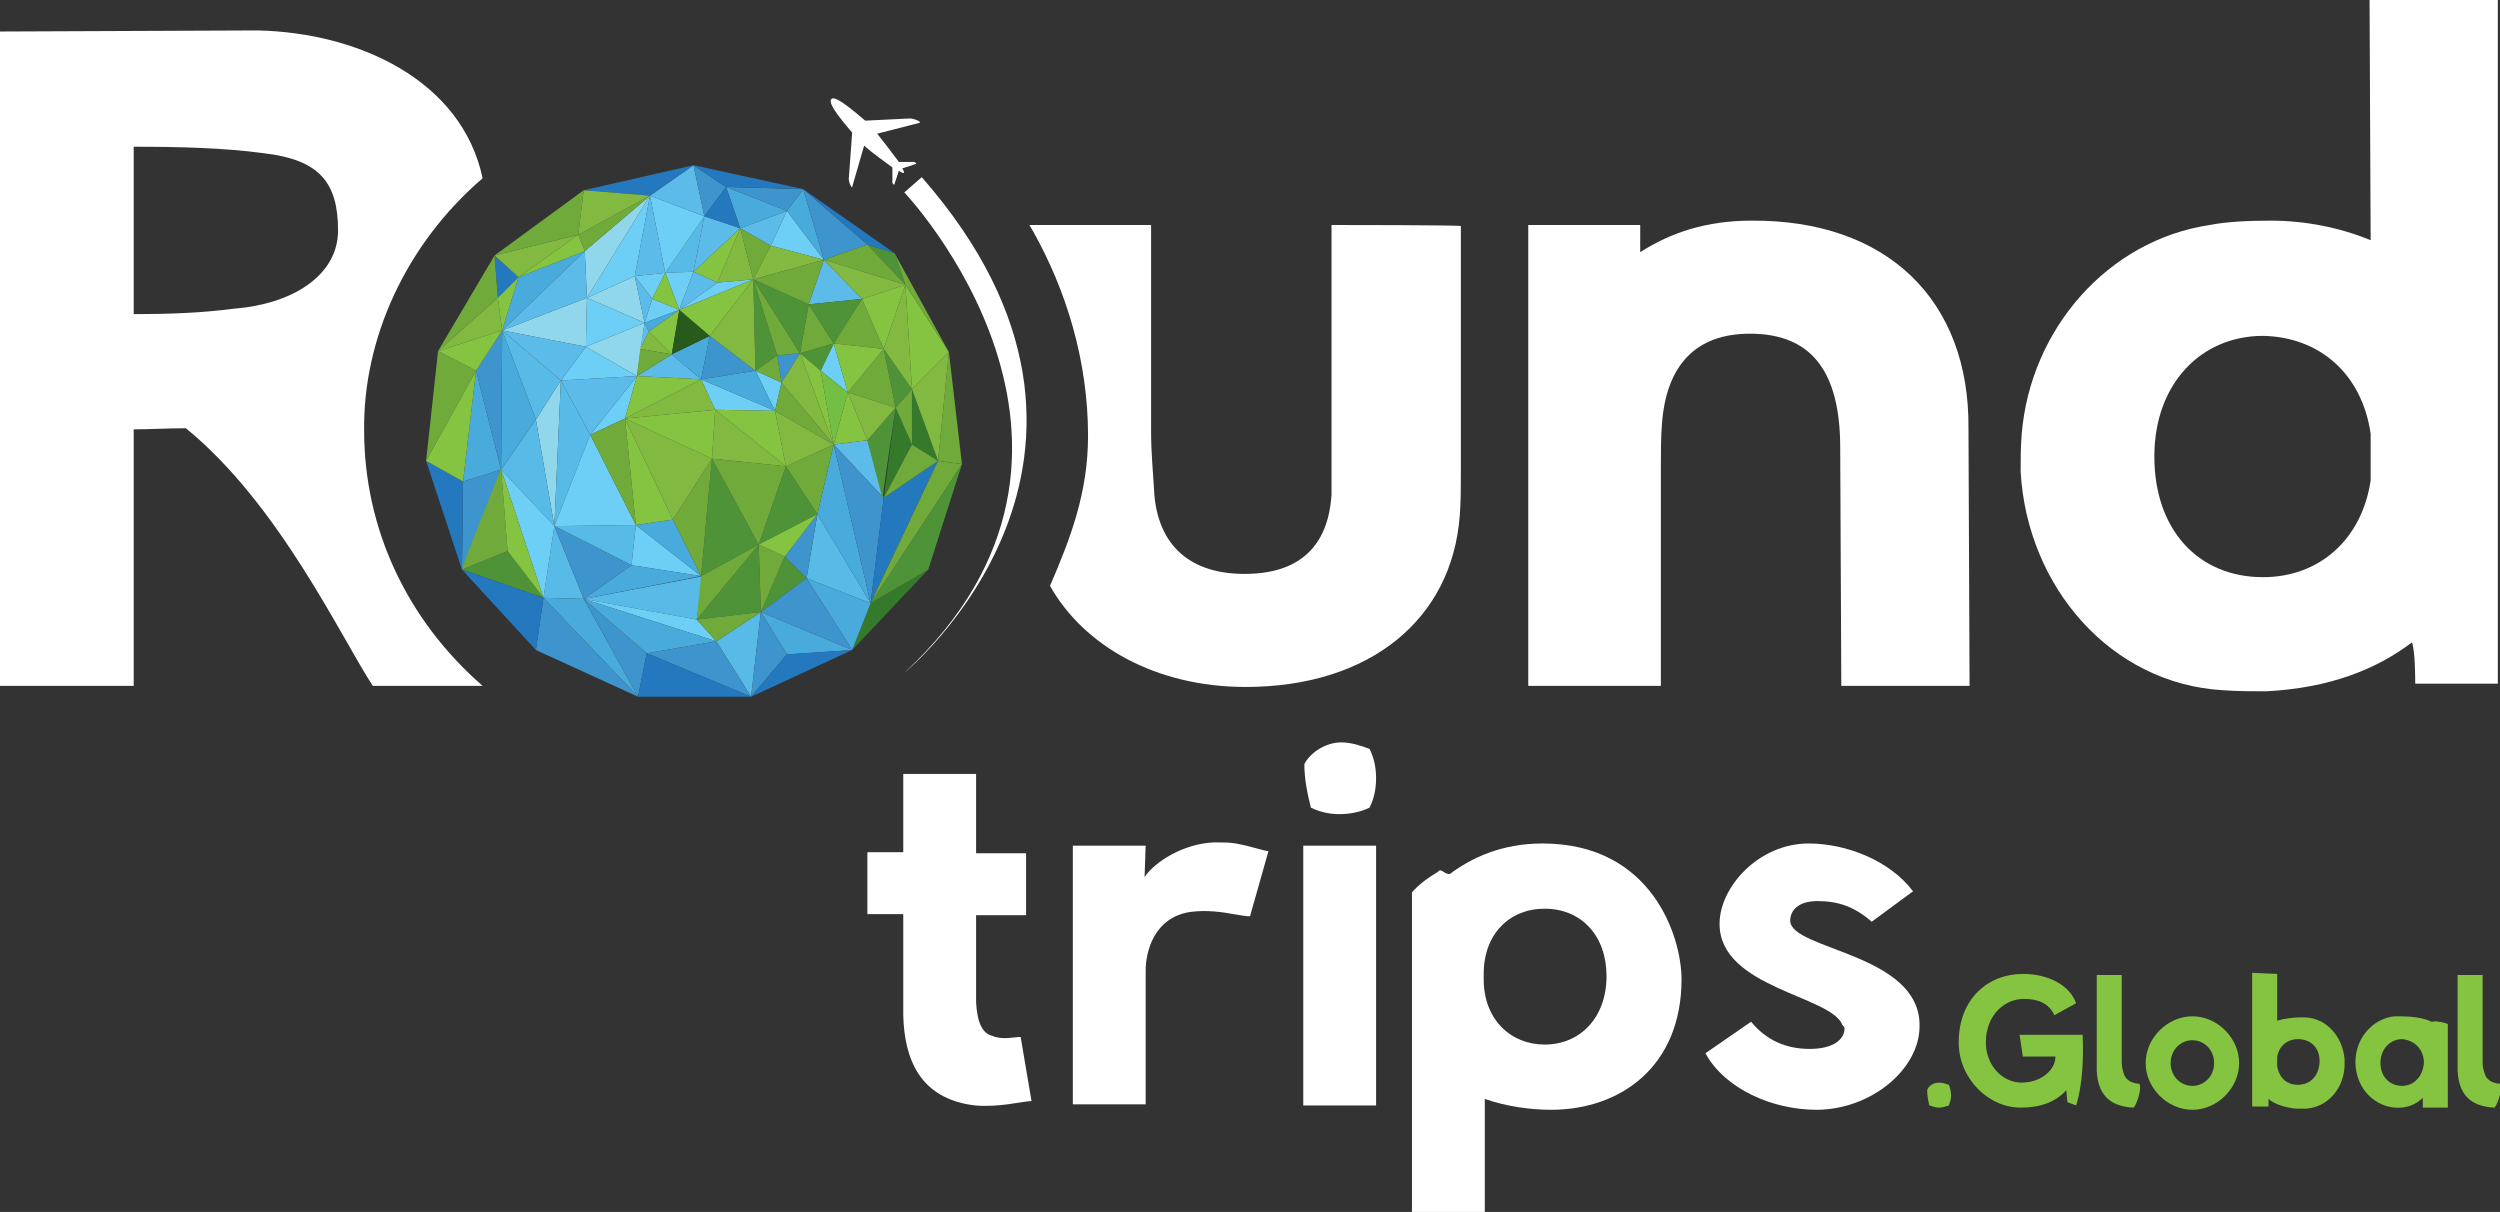 <?xml version="1.0" encoding="utf-8"?>
<!-- Generator: Adobe Illustrator 19.2.0, SVG Export Plug-In . SVG Version: 6.00 Build 0)  -->
<svg version="1.1" id="Layer_1" xmlns="http://www.w3.org/2000/svg" xmlns:xlink="http://www.w3.org/1999/xlink" x="0px" y="0px"
	 width="230px" height="111.5px" viewBox="0 0 230 111.5" style="enable-background:new 0 0 230 111.5;" xml:space="preserve">
<rect x="0" y="0" width="230" height="111.5" fill="#333333" stroke="none"/>
<style type="text/css">
	.st0{fill:#FFFFFF;}
	.st1{fill:#357A2B;}
	.st2{fill:#91D7EB;}
	.st3{fill:#57BAE7;}
	.st4{fill:#6DCFF6;}
	.st5{fill:#49ABDC;}
	.st6{fill:#5DBBEA;}
	.st7{fill:#85C441;}
	.st8{fill:#4E9338;}
	.st9{fill:#3E94CC;}
	.st10{fill:#2478BE;}
	.st11{fill:#6FAA3B;}
	.st12{fill:#285A1C;}
	.st13{fill:#82BA41;}
	.st14{fill:#72BF44;}
</style>
<g id="Layer_1_1_">
</g>
<g>
	<path id="XMLID_1398_" class="st0" d="M161.1,20.3c-4.1,0-7.4,1.1-10.2,2.9v-2.5h-10.3v42.4h12.2V42.9c0-1.4,0-2.7,0.1-3.9
		c0.4-5.5,3.2-8.3,8.1-8.3c5.6,0,8.3,3.4,8.3,10.5l0.1,21.9h11.8l-0.1-23.7C181.2,27.6,173.6,20.2,161.1,20.3z"/>
	<path id="XMLID_1392_" class="st0" d="M44.4,16.4C42.5,7.4,33,3,23.7,2.8L0,2.9v60.2h12.3V39.5c1.4,0,3.1-0.1,4.8-0.1
		c8.6,7,14.3,19.3,17.2,23.7h10.1c-7-6.1-10.9-14.5-10.9-23.5C33.4,31.2,37.3,22.5,44.4,16.4z M12.3,28.9V13.5c4.3,0,8.3,0.1,12,0.6
		c5.1,0.6,6.8,2.7,6.8,7.1c0,4.2-4.3,6.8-9.6,7.2C18.5,28.8,15.4,28.9,12.3,28.9z"/>
	<path id="XMLID_1391_" class="st0" d="M82.7,15.7l-0.4,1.2c0,0.2-0.2,0-0.2-0.1l0-1.4c-0.8-0.6-1.7-1.2-2.6-2l-1.1,3.8
		c0,0.2-0.4-0.5-0.3-0.9l0.3-4.1c-0.4-0.5-2.4-2.7-1.9-3.1c0.4-0.4,2.6,1.6,3.1,2l4.1-0.2c0.4,0,1.1,0.3,0.9,0.4l-3.9,1
		c0.8,1,1.4,1.8,2,2.6h1.4c0.1,0,0.3,0.2,0.1,0.2L83,15.5C83.3,15.9,83.2,16.1,82.7,15.7z"/>
	<path id="XMLID_1389_" class="st0" d="M83.1,71.2h6.7v7.3h4.6v5.7h-4.6v6.6c0,0.6,0,1,0,1.4c0.1,1.9,0.6,2.9,1.5,3.1
		c0.9,0.4,2,0.1,2.6,0.1l1,5.9c-0.8,0-2.9,0.6-5.2,0.4c-5.1-0.6-6.5-4.3-6.6-8.3c0-0.8,0-1.7,0-2.6l0-6.7h-3.3v-5.7h3.3L83.1,71.2
		L83.1,71.2z"/>
	<path id="XMLID_1387_" class="st0" d="M105.3,80.7c0.9-1.4,3.6-3.1,6.4-3.2c0.8,0,1.4,0,2,0.1c1.6,0.3,2.6,0.7,3,0.7l-1.7,6
		c-0.4,0-0.9-0.1-1.5-0.2c-1.1-0.2-2.5-0.4-4-0.2c-3.3,0.5-4.1,3.6-4.1,5.4v12.3h-6.7V77.8h6.7L105.3,80.7L105.3,80.7z"/>
	<path id="XMLID_1384_" class="st0" d="M119.9,77.8h6.7v23.9h-6.7V77.8z M123.4,68.3c0.9,0,1.8,0.3,2.6,0.6c0.4,0.8,0.6,1.7,0.6,2.7
		c0,1-0.2,1.9-0.6,2.7c-0.8,0.4-1.8,0.6-2.8,0.6c-0.9,0-1.8-0.2-2.6-0.6c-0.3-1.2-0.6-2.6-0.6-4C120.5,69.3,121.9,68.3,123.4,68.3z"
		/>
	<path id="XMLID_1381_" class="st0" d="M154.7,90.1c0,8-5.6,12-12,12c-1.9,0-4.1-0.3-6.1-1l0,10.4h-6.7V82.1
		c0.6-0.7,1.4-1.3,2.4-1.9c0.3-0.4,0.6,0.3,1.1,0.2c2-1.5,4.8-2.8,8.5-2.8C152,77.6,154.7,86.2,154.7,90.1z M142.1,96.1
		c3.3,0,5.7-2.5,5.7-6.3c0-3.7-2.3-6.2-5.7-6.2c-3.2,0-5.6,2.3-5.6,6v0.5C136.5,93.8,139,96.1,142.1,96.1z"/>
	<path id="XMLID_1379_" class="st0" d="M166.5,96.5c2.2,0,3.2-0.9,3.2-1.9c0-0.1-0.1-0.2-0.2-0.3c-1-2.7-11.3-3.4-11.3-9.3
		c0-3.4,3.6-7.4,8.2-7.4c3.5,0,7.5,1.6,9.6,4.4l-3.8,2.8c-1.6-1.4-3.1-1.9-5-1.9c-1.8,0-2.5,0.9-2.5,1.8c0,2.7,12,3,11.9,9.7
		c0,4-4.5,7.7-9.5,7.7c-4,0-8.4-1.9-10.2-5.2l4.2-2.9C162.5,95.7,164.3,96.5,166.5,96.5z"/>
	<polygon id="XMLID_1066_" class="st1" points="78.4,59.8 80.1,55.5 85.4,52.4 	"/>
	<polygon id="XMLID_1048_" class="st1" points="81.3,45.8 83.9,40.9 82.4,37.5 	"/>
	<polygon id="XMLID_1042_" class="st1" points="83.9,35.8 83.9,40.9 86.3,42.4 	"/>
	<polygon id="XMLID_1308_" class="st2" points="46.2,30.4 54,27.4 53.9,31.9 	"/>
	<polygon id="XMLID_1305_" class="st2" points="53.8,23.1 59.8,18 54,27.4 	"/>
	<polygon id="XMLID_1277_" class="st2" points="51,48.4 49.3,38.6 51.6,35 	"/>
	<polygon id="XMLID_1274_" class="st2" points="53.9,31.9 59.3,29.7 58.6,34.6 	"/>
	<polygon id="XMLID_991_" class="st2" points="59.3,29.7 54,27.4 58.4,25.4 	"/>
	<polygon id="XMLID_1302_" class="st3" points="46.1,43.2 49.3,38.6 51,48.4 	"/>
	<polygon id="XMLID_1295_" class="st3" points="51.6,35 49.3,38.6 46.2,30.4 	"/>
	<polygon id="XMLID_1292_" class="st3" points="51,48.4 53.7,55.1 50,55 	"/>
	<polygon id="XMLID_1268_" class="st3" points="51,48.4 58.1,52 58.5,48.3 	"/>
	<polygon id="XMLID_1265_" class="st3" points="51,48.4 51.6,35 54.3,40 	"/>
	<polygon id="XMLID_1103_" class="st3" points="53.7,55.1 64.7,53 64.1,57 	"/>
	<polygon id="XMLID_1087_" class="st3" points="65.9,59 70,56.3 69.1,64.1 	"/>
	<polygon id="XMLID_1029_" class="st3" points="74.2,53.2 75.2,47.3 80.1,55.5 	"/>
	<polygon id="XMLID_982_" class="st3" points="61.2,25.1 63.8,25 64.8,19.9 	"/>
	<polygon id="XMLID_1311_" class="st4" points="50,55 46.1,43.2 51,48.4 	"/>
	<polygon id="XMLID_1283_" class="st4" points="53.9,31.9 54,27.4 59.3,29.7 	"/>
	<polygon id="XMLID_1271_" class="st4" points="53.9,31.9 51.6,35 58.6,34.6 	"/>
	<polygon id="XMLID_1261_" class="st4" points="51,48.4 54.3,40 58.5,48.3 	"/>
	<polygon id="XMLID_1258_" class="st4" points="58.6,34.6 57.5,38.5 54.3,40 	"/>
	<polygon id="XMLID_1197_" class="st4" points="65.8,37.7 64.5,34.9 71.3,37.8 	"/>
	<polygon id="XMLID_1185_" class="st4" points="69.5,34.1 71.9,35.2 71.3,37.8 	"/>
	<polygon id="XMLID_1136_" class="st4" points="75.5,34.1 76.7,31.6 78,36.1 	"/>
	<polygon id="XMLID_1109_" class="st4" points="64.5,53 58.5,48.3 58.1,52 	"/>
	<polygon id="XMLID_1100_" class="st4" points="53.7,55.1 64.1,57 65.9,59 	"/>
	<polygon id="XMLID_1020_" class="st4" points="59.3,29.7 62.5,28.5 60,27.5 	"/>
	<polygon id="XMLID_162_" class="st5" points="59.3,29.7 62.5,28.5 59.7,30.5 	"/>
	<polygon id="XMLID_999_" class="st4" points="62.5,28.5 69.3,25.7 66,26 	"/>
	<polygon id="XMLID_994_" class="st4" points="62.5,28.5 63.8,25 61.2,25.1 	"/>
	<polygon id="XMLID_987_" class="st4" points="59.8,18 54,27.4 58.4,25.4 	"/>
	<polygon id="XMLID_984_" class="st4" points="60,27.5 61.2,25.1 58.4,25.4 	"/>
	<polygon id="XMLID_978_" class="st4" points="59.8,18 61.2,25.1 64.8,19.9 	"/>
	<polygon id="XMLID_958_" class="st4" points="70.9,22.6 72.4,19.4 75.8,23.9 	"/>
	<polygon id="XMLID_1314_" class="st6" points="53.8,23.1 46.2,30.4 54,27.4 	"/>
	<polygon id="XMLID_1301_" class="st6" points="46.2,30.4 53.9,31.9 51.6,35 	"/>
	<polygon id="XMLID_1264_" class="st6" points="51.6,35 54.3,40 58.6,34.6 	"/>
	<polygon id="XMLID_1200_" class="st6" points="61.8,32.6 58.6,34.6 64.5,34.9 	"/>
	<polygon id="XMLID_1181_" class="st7" points="61.8,32.6 59.7,30.5 62.5,28.5 	"/>
	<polygon id="XMLID_1035_" class="st6" points="79.8,40.5 76.7,40.9 81.3,45.8 	"/>
	<polygon id="XMLID_998_" class="st6" points="62.5,28.5 66,26 63.8,25 	"/>
	<polygon id="XMLID_997_" class="st6" points="68.1,21 70.9,22.6 72.4,19.4 	"/>
	<polygon id="XMLID_990_" class="st6" points="58.4,25.4 60,27.5 59.3,29.7 	"/>
	<polygon id="XMLID_983_" class="st6" points="63.8,25 68.1,21 64.8,19.9 	"/>
	<polygon id="XMLID_981_" class="st6" points="59.8,18 58.4,25.4 61.2,25.1 	"/>
	<polygon id="XMLID_971_" class="st6" points="59.8,18 63.8,15.2 64.8,19.9 	"/>
	<polygon id="XMLID_957_" class="st6" points="74.4,28 75.8,23.9 79.3,27.5 	"/>
	<polygon id="XMLID_1348_" class="st5" points="46.2,30.4 47.7,25.5 53.8,23.1 	"/>
	<polygon id="XMLID_1333_" class="st5" points="43.8,34.1 46.1,43.2 42.6,44.3 	"/>
	<polygon id="XMLID_1298_" class="st5" points="49.3,38.6 46.1,43.2 46.2,30.4 	"/>
	<polygon id="XMLID_1286_" class="st5" points="53.7,55.1 50,55 58.7,64.1 	"/>
	<polygon id="XMLID_1194_" class="st5" points="61.8,32.6 65.3,30.9 64.5,34.9 	"/>
	<polygon id="XMLID_1188_" class="st5" points="69.5,34.1 64.5,34.9 71.3,37.8 	"/>
	<polygon id="XMLID_1112_" class="st5" points="61.9,47.8 58.5,48.3 64.5,53 	"/>
	<polygon id="XMLID_1106_" class="st5" points="64.5,53 58.1,52 53.7,55.1 	"/>
	<polygon id="XMLID_1097_" class="st5" points="65.9,59 53.7,55.1 59.5,60.1 	"/>
	<polygon id="XMLID_1078_" class="st5" points="70,56.3 72.4,60.2 78.4,59.8 	"/>
	<polygon id="XMLID_1069_" class="st5" points="78.4,59.8 74.2,53.2 80.1,55.5 	"/>
	<polygon id="XMLID_1023_" class="st5" points="76.7,40.9 75.2,47.3 80.1,55.5 	"/>
	<polygon id="XMLID_972_" class="st5" points="68.1,21 72.4,19.4 66.8,17.2 	"/>
	<polygon id="XMLID_954_" class="st5" points="72.4,19.4 73.9,17.4 75.8,23.9 	"/>
	<polygon id="XMLID_1321_" class="st8" points="46.7,50.7 42.5,52.4 50,55 	"/>
	<polygon id="XMLID_1228_" class="st8" points="64.5,53 69.8,50.1 65.5,42.2 	"/>
	<polygon id="XMLID_1219_" class="st8" points="72.3,42.9 75.2,47.3 69.8,50.1 	"/>
	<polygon id="XMLID_1216_" class="st8" points="64.1,57 69.8,50.1 70,56.3 	"/>
	<polygon id="XMLID_1207_" class="st8" points="72.2,51.2 74.2,53.2 70,56.3 	"/>
	<polygon id="XMLID_1169_" class="st8" points="69.5,34.1 71.5,32.7 69.3,25.7 	"/>
	<polygon id="XMLID_1151_" class="st8" points="73.6,32.5 74.4,28 69.3,25.7 	"/>
	<polygon id="XMLID_1142_" class="st8" points="76.7,31.6 73.6,32.5 75.5,34.1 	"/>
	<polygon id="XMLID_1115_" class="st8" points="74.4,28 79.3,27.5 76.7,31.6 	"/>
	<polygon id="XMLID_1063_" class="st8" points="80.1,55.5 85.4,52.4 88.5,42.7 	"/>
	<path id="XMLID_1051_" class="st8" d="M79.8,40.5c0,0,1.4,5.5,1.4,5.3c0-0.2,1.2-8.3,1.2-8.3L79.8,40.5z"/>
	<polygon id="XMLID_1036_" class="st8" points="82.4,37.5 83.9,35.8 81.3,32.1 	"/>
	<polygon id="XMLID_942_" class="st8" points="79.8,22.5 82.3,23.3 83.3,26.2 	"/>
	<polygon id="XMLID_1084_" class="st9" points="74.2,53.2 72.2,51.2 75.2,47.3 	"/>
	<polygon id="XMLID_968_" class="st9" points="72.4,19.4 73.9,17.4 66.8,17.2 	"/>
	<polygon id="XMLID_1330_" class="st9" points="42.6,44.3 42.5,52.4 46.1,43.2 	"/>
	<polygon id="XMLID_1327_" class="st9" points="43.8,34.1 46.2,30.4 46.1,43.2 	"/>
	<polygon id="XMLID_1289_" class="st9" points="49.3,59.8 50,55 58.7,64.1 	"/>
	<polygon id="XMLID_1280_" class="st9" points="51,48.4 53.7,55.1 58.1,52 	"/>
	<polygon id="XMLID_1191_" class="st9" points="64.5,34.9 65.3,30.9 69.5,34.1 	"/>
	<polygon id="XMLID_1166_" class="st9" points="71.9,35.2 73.6,32.5 71.5,32.7 	"/>
	<polygon id="XMLID_1094_" class="st9" points="59.5,60.1 58.7,64.1 53.7,55.1 	"/>
	<polygon id="XMLID_1091_" class="st9" points="65.9,59 69.1,64.1 59.5,60.1 	"/>
	<polygon id="XMLID_1081_" class="st9" points="70,56.3 74.2,53.2 78.4,59.8 	"/>
	<polygon id="XMLID_1072_" class="st9" points="69.1,64.1 72.4,60.2 70,56.3 	"/>
	<polygon id="XMLID_1026_" class="st9" points="76.7,40.9 80.1,55.5 81.3,45.8 	"/>
	<polygon id="XMLID_961_" class="st9" points="64.8,19.9 66.8,17.2 63.8,15.2 	"/>
	<polygon id="XMLID_939_" class="st9" points="73.9,17.4 75.8,23.9 79.8,22.5 	"/>
	<polygon id="XMLID_964_" class="st10" points="66.8,17.2 64.8,19.9 68.1,21 	"/>
	<polygon id="XMLID_1360_" class="st10" points="45.5,23.5 47.7,25.5 45.8,27.4 	"/>
	<polygon id="XMLID_1336_" class="st10" points="39.2,42.4 42.6,44.3 42.5,52.4 	"/>
	<polygon id="XMLID_1315_" class="st10" points="50,55 42.5,52.4 49.3,59.8 	"/>
	<polygon id="XMLID_1088_" class="st10" points="58.7,64.1 59.5,60.1 69.1,64.1 	"/>
	<polygon id="XMLID_1075_" class="st10" points="78.4,59.8 72.4,60.2 69.1,64.1 	"/>
	<polygon id="XMLID_1032_" class="st10" points="86.3,42.4 81.3,45.8 80.1,55.5 	"/>
	<polygon id="XMLID_975_" class="st10" points="53.7,17.5 63.8,15.2 59.8,18 	"/>
	<polygon id="XMLID_965_" class="st10" points="63.8,15.2 66.8,17.2 73.9,17.4 	"/>
	<polygon id="XMLID_936_" class="st10" points="73.9,17.4 79.8,22.5 82.3,23.3 	"/>
	<polygon id="XMLID_1375_" class="st11" points="45.5,23.5 53.7,17.5 53.2,21.6 	"/>
	<polygon id="XMLID_1363_" class="st11" points="53.2,21.6 59.8,18 53.8,23.1 	"/>
	<polygon id="XMLID_1357_" class="st11" points="45.5,23.5 45.8,27.4 40.3,32.3 	"/>
	<polygon id="XMLID_1342_" class="st11" points="40.3,32.3 39.2,42.4 43.8,34.1 	"/>
	<path id="XMLID_1324_" class="st11" d="M42.5,52.4c0-0.3,3.6-9.3,3.6-9.3l0.6,7.6L42.5,52.4z"/>
	<polygon id="XMLID_1255_" class="st11" points="54.3,40 57.5,38.5 58.5,48.3 	"/>
	<polygon id="XMLID_1234_" class="st11" points="61.9,47.8 64.5,53 65.5,42.2 	"/>
	<polygon id="XMLID_1225_" class="st11" points="69.8,50.1 65.5,42.2 72.3,42.9 	"/>
	<polygon id="XMLID_1222_" class="st11" points="64.5,53 64.1,57 69.8,50.1 	"/>
	<polygon id="XMLID_1210_" class="st11" points="69.8,50.1 70,56.3 72.2,51.2 	"/>
	<polygon id="XMLID_1204_" class="st11" points="64.1,57 70,56.3 65.9,59 	"/>
	<polygon id="XMLID_1182_" class="st12" points="61.8,32.6 65.3,30.9 62.5,28.5 	"/>
	<polygon id="XMLID_1172_" class="st11" points="69.5,34.1 71.9,35.2 71.5,32.7 	"/>
	<polygon id="XMLID_1163_" class="st11" points="72.3,42.9 75.2,47.3 76.7,40.9 	"/>
	<polygon id="XMLID_1157_" class="st11" points="71.5,32.7 73.6,32.5 69.3,25.7 	"/>
	<polygon id="XMLID_1154_" class="st11" points="71.3,37.8 71.9,35.2 76.7,40.9 	"/>
	<polygon id="XMLID_1145_" class="st11" points="73.6,32.5 74.4,28 76.7,31.6 	"/>
	<polygon id="XMLID_1124_" class="st11" points="76.7,31.6 81.3,32.1 79.3,27.5 	"/>
	<polygon id="XMLID_1118_" class="st11" points="78,36.1 81.3,32.1 82.4,37.5 	"/>
	<polygon id="XMLID_1060_" class="st11" points="88.5,42.7 87.3,32.4 86.3,42.4 	"/>
	<polygon id="XMLID_1057_" class="st11" points="86.3,42.4 88.5,42.7 80.1,55.5 	"/>
	<polygon id="XMLID_1045_" class="st11" points="83.9,35.8 82.4,37.5 83.9,40.9 	"/>
	<polygon id="XMLID_1039_" class="st11" points="83.9,40.9 81.3,45.8 86.3,42.4 	"/>
	<polygon id="XMLID_1014_" class="st11" points="69.3,25.7 74.4,28 75.8,23.9 	"/>
	<polygon id="XMLID_1005_" class="st11" points="68.1,21 70.9,22.6 69.3,25.7 	"/>
	<polygon id="XMLID_945_" class="st11" points="75.8,23.9 79.8,22.5 83.3,26.2 	"/>
	<polygon id="XMLID_621_" class="st11" points="83.3,26.2 82.3,23.3 87.3,32.4 	"/>
	<polygon id="XMLID_1372_" class="st13" points="53.7,17.5 53.2,21.6 59.8,18 	"/>
	<polygon id="XMLID_1369_" class="st13" points="45.5,23.5 53.2,21.6 47.7,25.5 	"/>
	<polygon id="XMLID_1354_" class="st13" points="40.3,32.3 45.8,27.4 46.2,30.4 	"/>
	<polygon id="XMLID_1249_" class="st13" points="57.5,38.5 64.5,34.9 65.8,37.7 	"/>
	<polygon id="XMLID_1243_" class="st13" points="57.5,38.5 61.9,47.8 65.5,42.2 	"/>
	<polygon id="XMLID_1231_" class="st13" points="65.5,42.2 65.8,37.7 72.3,42.9 	"/>
	<polygon id="XMLID_1201_" class="st6" points="58.9,32.1 59.3,29.7 59.7,30.5 	"/>
	<polygon id="XMLID_73_" class="st13" points="58.9,32.1 59.7,30.5 61.8,32.6 	"/>
	<polygon id="XMLID_1_" class="st11" points="58.6,34.6 58.9,32.1 61.8,32.6 	"/>
	<polygon id="XMLID_1175_" class="st13" points="69.3,25.7 65.3,30.9 69.5,34.1 	"/>
	<polygon id="XMLID_1160_" class="st13" points="72.3,42.9 76.7,40.9 71.3,37.8 	"/>
	<polygon id="XMLID_1148_" class="st13" points="71.9,35.2 73.6,32.5 76.7,40.9 	"/>
	<polygon id="XMLID_1133_" class="st14" points="75.5,34.1 76.7,40.9 78,36.1 	"/>
	<polygon id="XMLID_1054_" class="st13" points="87.3,32.4 86.3,42.4 83.9,35.8 	"/>
	<polygon id="XMLID_1011_" class="st13" points="70.9,22.6 69.3,25.7 75.8,23.9 	"/>
	<polygon id="XMLID_1002_" class="st13" points="68.1,21 69.3,25.7 66,26 	"/>
	<polygon id="XMLID_951_" class="st13" points="75.8,23.9 83.3,26.2 79.3,27.5 	"/>
	<polygon id="XMLID_618_" class="st13" points="83.9,35.8 81.3,32.1 83.3,26.2 	"/>
	<path id="XMLID_613_" class="st0" d="M84.8,16.3l-1.6,1.4c0,0,22.3,23.5,0,44.2C83.2,61.9,107.4,42.1,84.8,16.3z"/>
	<path class="st0" d="M122.5,20.7v19c0,2,0,4,0,5.8c-0.3,4.8-3,7.3-8,7.3s-7.9-2.6-8.3-7.3c-0.1-1.8-0.3-3.8-0.3-5.8v-19H94.7
		l0.3,0.5c3.1,5.5,5.1,12,5.1,18.9c0,5.2-1.6,9.4-3.5,13.8c3.1,5.5,9.7,9.3,18,9.3c11.4,0,19-6.2,19.7-15.8c0.1-1.3,0.1-2.6,0.1-4
		l0-22.6C134.5,20.7,122.5,20.7,122.5,20.7z"/>
	<polygon id="XMLID_1351_" class="st7" points="45.8,27.4 47.7,25.5 46.2,30.4 	"/>
	<polygon id="XMLID_615_" class="st7" points="83.9,35.8 83.3,26.2 87.3,32.4 	"/>
	<polygon id="XMLID_1366_" class="st7" points="47.7,25.5 53.8,23.1 53.2,21.6 	"/>
	<polygon id="XMLID_1345_" class="st7" points="46.2,30.4 40.3,32.3 43.8,34.1 	"/>
	<polygon id="XMLID_1339_" class="st7" points="39.2,42.4 42.6,44.3 43.8,34.1 	"/>
	<polygon id="XMLID_1318_" class="st7" points="46.1,43.2 46.7,50.7 50,55 	"/>
	<polygon id="XMLID_1252_" class="st7" points="58.6,34.6 57.5,38.5 64.5,34.9 	"/>
	<polygon id="XMLID_1246_" class="st7" points="57.5,38.5 58.5,48.3 61.9,47.8 	"/>
	<polygon id="XMLID_1240_" class="st7" points="65.8,37.7 71.3,37.8 72.3,42.9 	"/>
	<polygon id="XMLID_1237_" class="st7" points="65.5,42.2 65.8,37.7 57.5,38.5 	"/>
	<polygon id="XMLID_1213_" class="st7" points="69.8,50.1 75.2,47.3 72.2,51.2 	"/>
	<polygon id="XMLID_1178_" class="st7" points="62.5,28.5 65.3,30.9 69.3,25.7 	"/>
	<polygon id="XMLID_1139_" class="st7" points="76.7,40.9 73.6,32.5 75.5,34.1 	"/>
	<polygon id="XMLID_1130_" class="st7" points="76.7,31.6 81.3,32.1 78,36.1 	"/>
	<polygon id="XMLID_1127_" class="st7" points="78,36.1 79.8,40.5 76.7,40.9 	"/>
	<polygon id="XMLID_1121_" class="st13" points="78,36.1 79.8,40.5 82.4,37.5 	"/>
	<polygon id="XMLID_1017_" class="st7" points="62.5,28.5 60,27.5 61.2,25.1 	"/>
	<polygon id="XMLID_1008_" class="st7" points="63.8,25 66,26 68.1,21 	"/>
	<polygon id="XMLID_948_" class="st7" points="79.3,27.5 81.3,32.1 83.3,26.2 	"/>
	<path id="XMLID_1395_" class="st0" d="M218,0l0.1,22.1c-2.9-1.2-6.1-1.8-9.2-1.8c-2.1,0-4.1,0.1-5.6,0.4
		c-9.4,1.4-16.5,9.6-17.3,19.2c-0.1,1.2-0.1,2.3-0.1,3.5c0.6,10.6,8.3,19.5,18.6,20.1c1.4,0.1,2.7,0.1,4,0.1
		c5.8-0.3,10.1-2,13.4-4.5c0.3,0.8,0.3,3.3,0.3,3.8h7.6V0H218z M218.1,44.2c-0.8,5.4-4.7,8.9-9.9,8.9c-6,0-10-4.4-10-11.1
		s4.3-11.1,10-11.1c5.2,0.1,9.1,3.5,9.9,9V44.2z"/>
	<path id="XMLID_160_" class="st7" d="M178.4,99.6c0.3,0,0.6,0.1,0.9,0.2c0.1,0.3,0.2,0.6,0.2,1c0,0.3-0.1,0.6-0.2,0.9
		c-0.3,0.1-0.6,0.2-0.9,0.2c-0.3,0-0.6-0.1-0.9-0.2c-0.1-0.4-0.2-0.9-0.2-1.4C177.4,99.9,177.9,99.6,178.4,99.6z"/>
	<path id="XMLID_158_" class="st7" d="M192.9,98.5c0-0.3,0-0.5,0-0.7l0-8.1h2.3l0,8c0,0.5,0.1,0.8,0.2,1.1c0.2,0.7,1,0.9,1.4,0.9
		c0.3,0.3-0.2,1.9-0.5,2.2C194,101.8,193,100.6,192.9,98.5z"/>
	<path id="XMLID_155_" class="st7" d="M201.7,93.5c2.3,0,4.3,2,4.3,4.3s-2,4.3-4.3,4.3c-2.3,0-4.3-2-4.3-4.3
		C197.4,95.5,199.4,93.5,201.7,93.5z M201.7,99.9c1.1,0,2-0.9,2-2.1s-0.9-2.1-2-2.1s-2,0.9-2,2.1S200.6,99.9,201.7,99.9z"/>
	<path id="XMLID_152_" class="st7" d="M209.5,89.6v4.3c0.7-0.2,1.5-0.3,2.1-0.3c0.2,0,0.3,0,0.5,0c2,0.1,3.4,1.8,3.6,3.8
		c0,0.2,0,0.5,0,0.7c-0.1,2.1-1.6,3.8-3.6,3.9c-0.3,0-0.5,0-0.8,0c-1.1-0.1-2-0.4-2.6-0.9c0,0.2,0,0.6,0,0.7h-1.5V89.5L209.5,89.6
		L209.5,89.6z M211.4,95.6c-1,0-1.8,0.7-1.9,1.7v0.8c0.2,1.1,0.9,1.7,1.9,1.7c1.2,0,2-0.9,2-2.2C213.4,96.4,212.6,95.6,211.4,95.6z"
		/>
	<path id="XMLID_149_" class="st7" d="M225.2,101.9h-2.3V101c-0.6,0.6-1.5,1-2.6,0.9c-2.1-0.2-3.6-2-3.6-4.2c0-2.2,1.6-4,3.6-4.2
		c0.2,0,0.3,0,0.5,0c0.9,0,2.1,0.1,2.9,0.5c0.3,0,0.4-0.1,0.6,0c0.3,0,0.6,0.1,0.9,0.2V101.9z M221,99.9c1.1,0,1.9-0.9,2-2.1v0
		c0-1.3-0.9-2.1-2-2.2c-1.1,0-2,0.9-2,2.2C219,99,219.8,99.9,221,99.9z"/>
	<path id="XMLID_147_" class="st7" d="M226.1,98.5c0-0.3,0-0.5,0-0.7l0-8.1h2.3l0,8c0,0.5,0.1,0.8,0.2,1.1c0.2,0.7,1,0.9,1.4,0.9
		c0.3,0.3-0.2,1.9-0.5,2.2C227.2,101.8,226.2,100.6,226.1,98.5z"/>
	<path class="st7" d="M191,101.7l-0.8-0.3l-0.1-1.1c-1,1.1-2.4,1.6-4.2,1.6c-3,0-5.7-2.7-5.7-6c0-4,2.7-6.3,5.9-6.3
		c2.3,0,4.3,1,4.9,2.7l-2,1.1c-0.5-1.1-1.5-1.5-2.8-1.5c-1.8,0-3.5,1.5-3.5,4c0,2.1,1.5,3.7,3.3,3.7c1.7,0,3.1-1.1,3.1-2.4h-3
		l-0.3-2l5.8,0C191.7,97.2,191.6,99.9,191,101.7z"/>
</g>
</svg>
